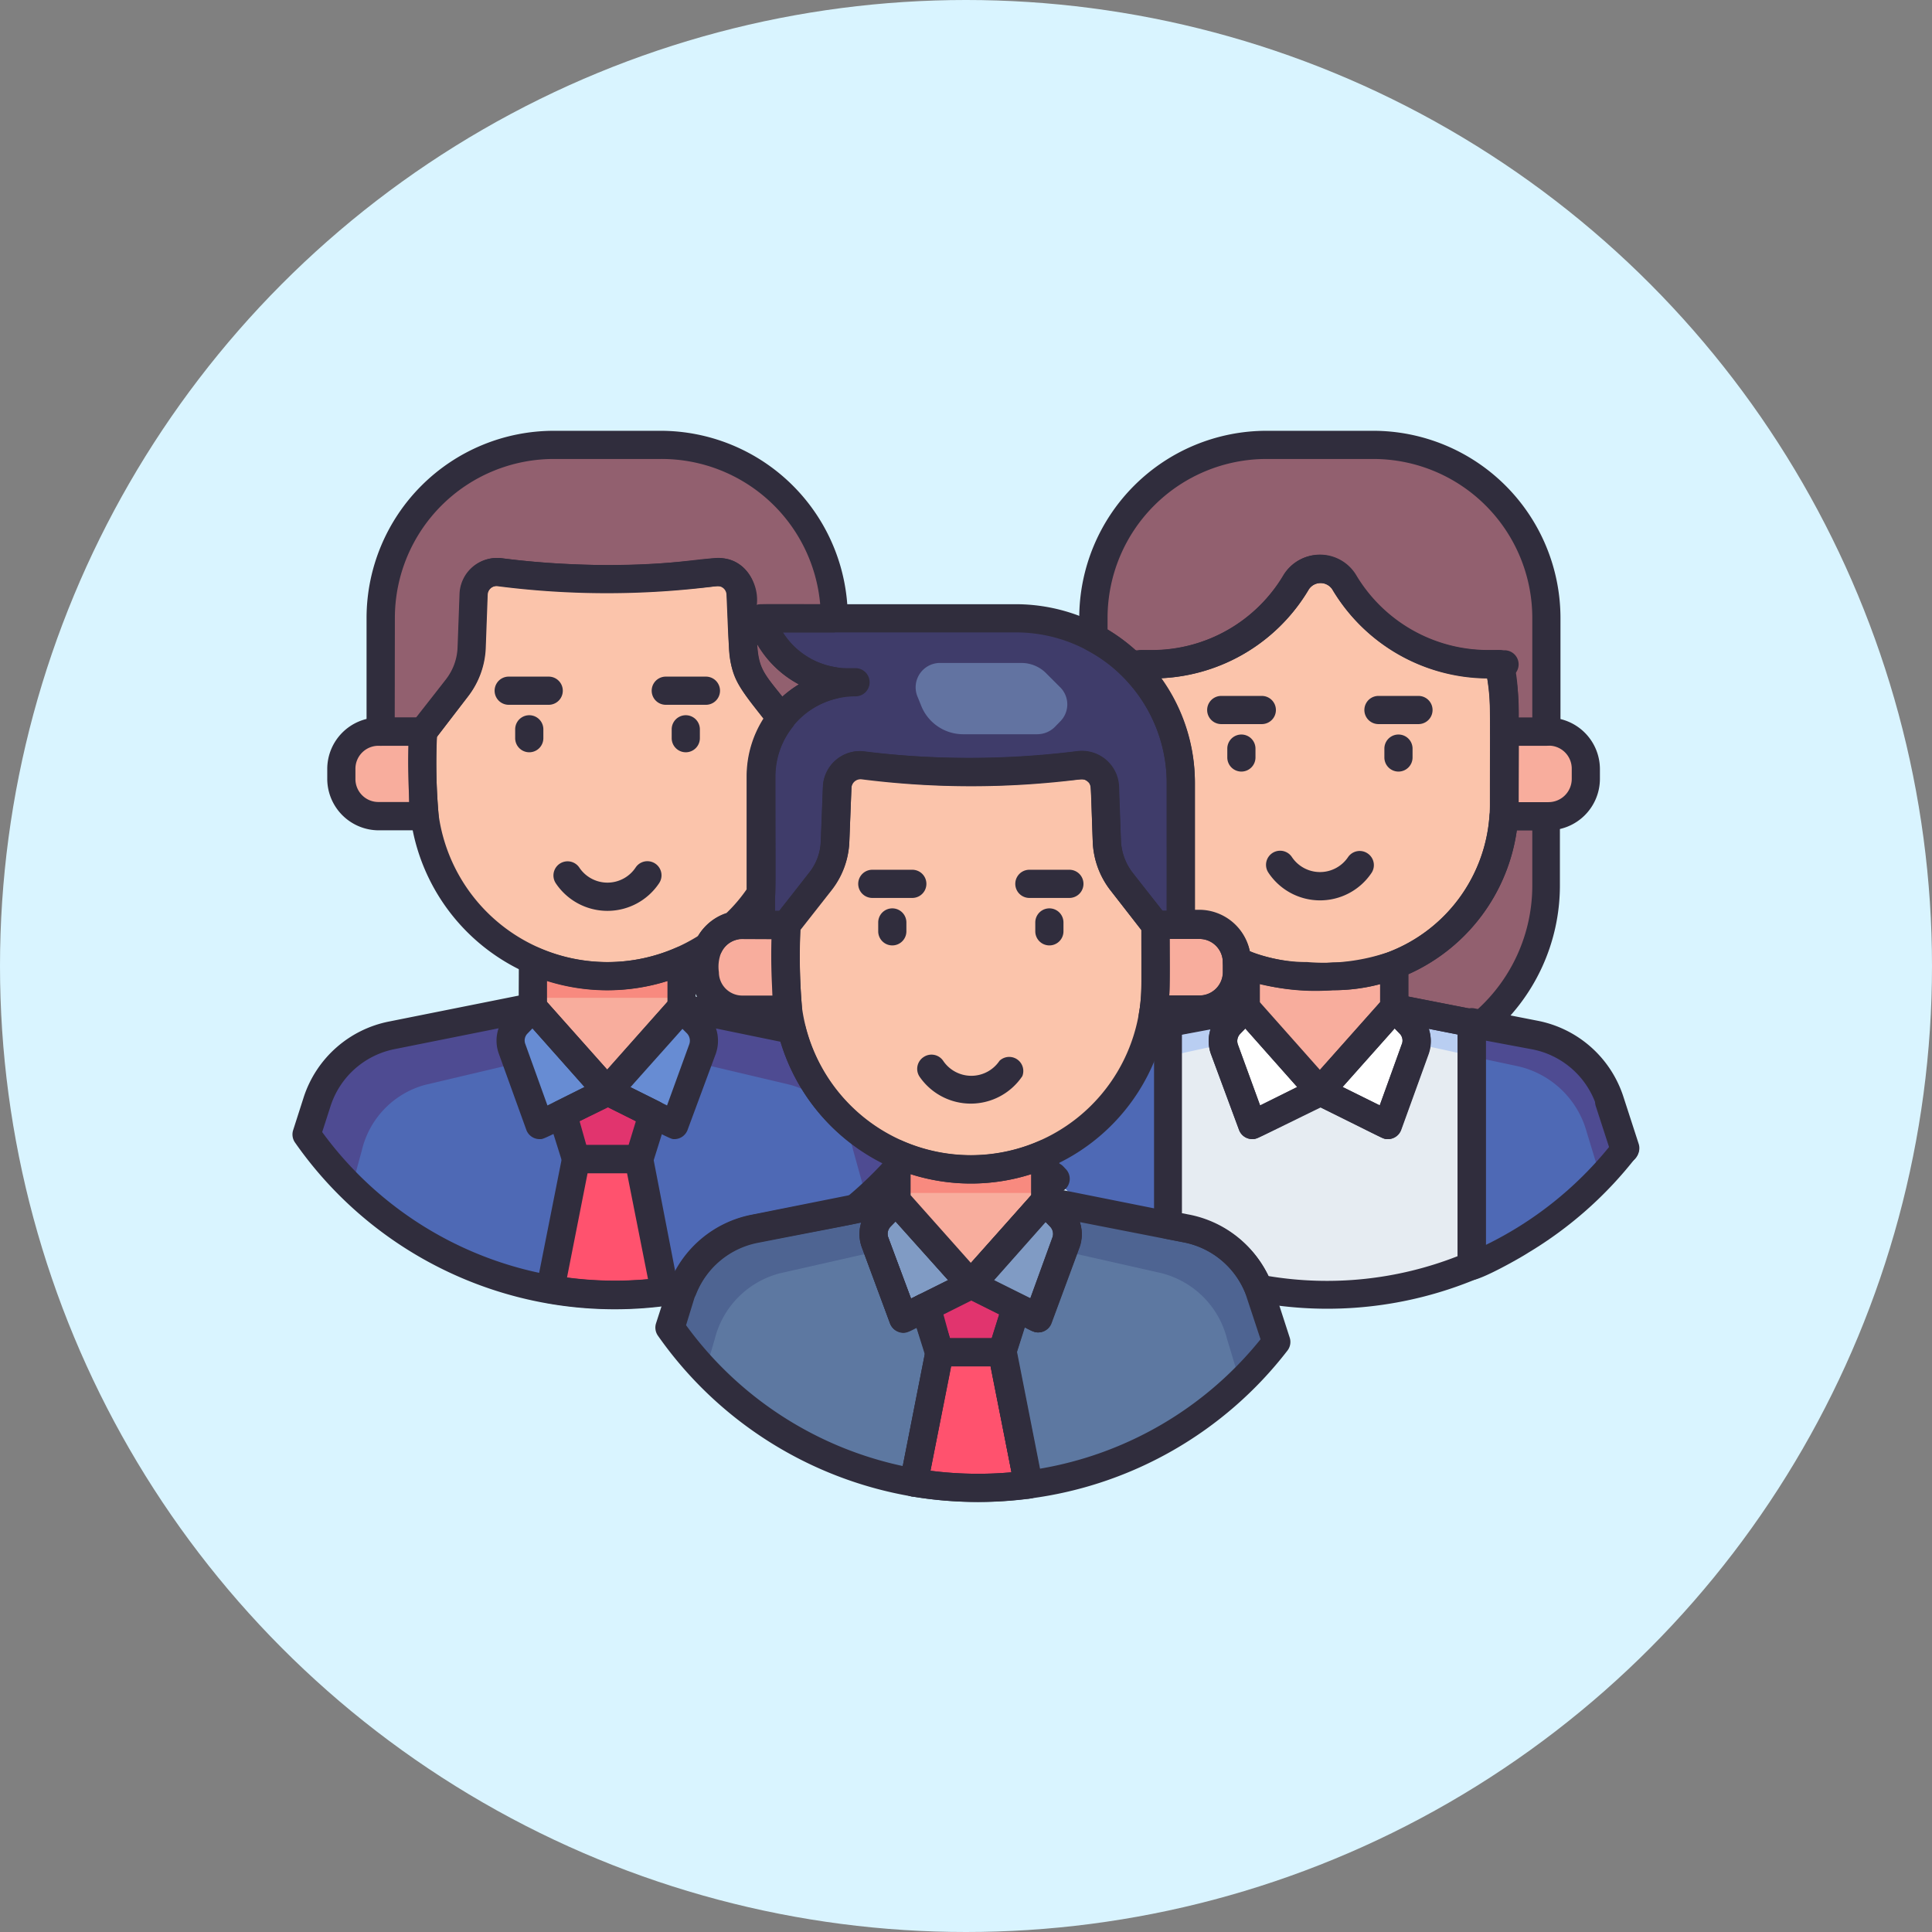 <svg xmlns="http://www.w3.org/2000/svg" version="1.1" xmlns:xlink="http://www.w3.org/1999/xlink" width="512" height="512" x="0" y="0" viewBox="0 0 96 96" style="enable-background:new 0 0 512 512" xml:space="preserve" class=""><rect x="0" y="0" width="96" height="96" fill="#808080" stroke="none"/><circle r="48" cx="48" cy="48" fill="#d9f4ff" shape="circle"></circle><g transform="matrix(0.7,0,0,0.7,14.399,14.406)"><path fill="#4e4b92" d="M44.22 61a26.77 26.77 0 0 1-43-1L2 57.58a7 7 0 0 1 5.3-4.67l10-2h10.52l10 2a7 7 0 0 1 5.29 4.67z" opacity="1" data-original="#4e4b92"></path><path fill="#4e69b5" d="M40.94 64.49a26.75 26.75 0 0 1-36-.23l-.48-.79.65-2.37a6.32 6.32 0 0 1 4.49-4.67l8.47-2h9l8.47 2A6.34 6.34 0 0 1 40 61.1z" opacity="1" data-original="#4e69b5"></path><path fill="#678cd3" d="m22.54 56.89-4.81 2.39-2-5.4a1.71 1.71 0 0 1 .38-1.79L17.26 51zM22.54 56.89l4.8 2.39 2-5.4a1.75 1.75 0 0 0-.38-1.79L27.81 51z" opacity="1" data-original="#678cd3"></path><path fill="#e1346e" d="M24.75 61.7h-4.43l-1.03-3.19 3.25-1.62 3.24 1.62z" opacity="1" data-original="#e1346e"></path><path fill="#ff526e" d="M26.62 71.09a26.83 26.83 0 0 1-8.13-.16l1.83-9.23h4.44z" opacity="1" data-original="#ff526e"></path><path fill="#92606f" d="M18.75 11h7.58a12.28 12.28 0 0 1 12.28 12.25v9.31H6.46v-9.31A12.28 12.28 0 0 1 18.75 11z" opacity="1" data-original="#92606f"></path><rect width="37.77" height="6.01" x="3.66" y="31.36" fill="#f8ad9d" rx="2.65" opacity="1" data-original="#f8ad9d"></rect><path fill="#f8ad9d" d="M27.81 50.95v-7.62H17.27v7.62l5.27 5.94z" opacity="1" data-original="#f8ad9d"></path><path fill="#f88a7f" d="M17.26 43.33h10.55v6.92H17.26z" opacity="1" data-original="#f88a7f"></path><path fill="#fbc4ab" d="M35.65 31.36v4.26a13.1 13.1 0 0 1-26.2 0v-4.26l2.42-3.09a4.93 4.93 0 0 0 1-2.83l.14-3.84a1.65 1.65 0 0 1 1.68-1.6 61.76 61.76 0 0 0 15.51 0 1.63 1.63 0 0 1 1.8 1.6l.15 3.84a4.85 4.85 0 0 0 1 2.83z" opacity="1" data-original="#fbc4ab"></path><g fill="#302d3d"><path d="M28.11 32.82a1 1 0 0 1-1-1v-.63a1 1 0 1 1 2 0v.63a1 1 0 0 1-1 1zM29.54 29.45h-2.85a1 1 0 0 1 0-2h2.85a1 1 0 0 1 0 2zM17 32.82a1 1 0 0 1-1-1v-.63a1 1 0 0 1 2 0v.63a1 1 0 0 1-1 1zM18.38 29.45h-2.84a1 1 0 1 1 0-2h2.84a1 1 0 0 1 0 2zM18.89 42.13A1 1 0 1 1 20.55 41a2.4 2.4 0 0 0 4 0 1 1 0 1 1 1.67 1.11 4.41 4.41 0 0 1-7.33.02z" fill="#302d3d" opacity="1" data-original="#302d3d" class=""></path></g><path fill="#92606f" d="M69.33 11h7.58A12.28 12.28 0 0 1 89.2 23.25v19a12.87 12.87 0 0 1-12.87 12.87h-6.41A12.87 12.87 0 0 1 57 42.25v-19A12.28 12.28 0 0 1 69.33 11z" opacity="1" data-original="#92606f"></path><path fill="#b9cef2" d="M94.81 61a26.76 26.76 0 0 1-43-1l.77-2.37a7 7 0 0 1 5.29-4.67l10-2H78.4l10 2a7 7 0 0 1 5.3 4.67z" opacity="1" data-original="#b9cef2"></path><path fill="#e6ecf2" d="M93.05 63a26.76 26.76 0 0 1-38.31.46l-.74-3 .21-.7a6.57 6.57 0 0 1 4.87-4.66c7.74-1.65 8.68-2 11.17-2 9.11 0 6.31-.31 16.94 2a6.57 6.57 0 0 1 4.87 4.66z" opacity="1" data-original="#e6ecf2" class=""></path><path fill="#4e69b5" d="M62.35 52v16.83A26.94 26.94 0 0 1 51.78 60l.76-2.37a7 7 0 0 1 5.3-4.67zM94.8 61c-.07.1-.56.71-.84 1a26.61 26.61 0 0 1-10.06 7.29V52l4.5.88a7 7 0 0 1 5.3 4.67z" opacity="1" data-original="#4e69b5"></path><path fill="#4e4b92" d="m57.84 52.91 4.51-.91v2.35l-3.27.7a6.57 6.57 0 0 0-4.87 4.66l-.21.7c.26 1.09.47 2 .74 3a27.43 27.43 0 0 1-3-3.53l.77-2.37a6.94 6.94 0 0 1 5.33-4.6zM94.81 61c-.4.6-1.67 2-1.75 2.05l-1-3.28a6.57 6.57 0 0 0-4.87-4.66l-3.29-.7V52l4.5.88a7 7 0 0 1 5.3 4.67z" opacity="1" data-original="#4e4b92"></path><path fill="#ffffff" d="m73.12 56.89-4.8 2.39-2-5.4a1.75 1.75 0 0 1 .38-1.79L67.85 51zM73.12 56.89l4.81 2.39 1.95-5.4a1.71 1.71 0 0 0-.38-1.79L78.4 51z" opacity="1" data-original="#ffffff"></path><path fill="#f8ad9d" d="M78.4 50.95v-7.62H67.85v7.62l5.27 5.94z" opacity="1" data-original="#f8ad9d"></path><rect width="37.77" height="6.01" x="54.24" y="31.36" fill="#f8ad9d" rx="2.65" opacity="1" data-original="#f8ad9d"></rect><rect width="26.2" height="31.23" x="60.03" y="17.48" fill="#fbc4ab" rx="12.18" opacity="1" data-original="#fbc4ab"></rect><path fill="#92606f" d="M59.1 26.58h2a12 12 0 0 0 10.36-5.95 1.86 1.86 0 0 1 3.24 0 12 12 0 0 0 10.36 5.95h1.63l-.51-6.77-8.54-6.67h-9L60 19.5z" opacity="1" data-original="#92606f"></path><path fill="#302d3d" d="M78.7 34.19a1 1 0 0 1-1-1v-.63a1 1 0 0 1 2 0v.63a1 1 0 0 1-1 1zM80.12 30.82h-2.84a1 1 0 0 1 0-2h2.84a1 1 0 0 1 0 2zM67.55 34.19a1 1 0 0 1-1-1v-.63a1 1 0 0 1 2 0v.63a1 1 0 0 1-1 1zM69 30.82h-2.88a1 1 0 0 1 0-2H69a1 1 0 0 1 0 2zM69.47 41.37a1 1 0 0 1 1.66-1.12 2.4 2.4 0 0 0 4 0 1 1 0 0 1 1.38-.25 1 1 0 0 1 .28 1.38 4.4 4.4 0 0 1-7.32-.01z" opacity="1" data-original="#302d3d" class=""></path><path fill="#4e6492" d="M70 74.68a26.76 26.76 0 0 1-43-1l.77-2.37a7 7 0 0 1 5.29-4.67l10-2h10.56l10 2a7 7 0 0 1 5.29 4.67z" opacity="1" data-original="#4e6492"></path><path fill="#5d78a1" d="M67.46 77.54a26.74 26.74 0 0 1-37.95-.82l.66-2.26a6.42 6.42 0 0 1 4.68-4.67l8.84-2H53l8.85 2a6.42 6.42 0 0 1 4.68 4.67z" opacity="1" data-original="#5d78a1"></path><path fill="#809bc4" d="M48.35 70.6 43.54 73l-2-5.4a1.74 1.74 0 0 1 .46-1.8l1.1-1.14zM48.35 70.6l4.8 2.4 2-5.4a1.74 1.74 0 0 0-.39-1.79l-1.1-1.14z" opacity="1" data-original="#809bc4"></path><path fill="#e1346e" d="M50.56 75.41h-4.43l-1.03-3.19 3.24-1.62 3.25 1.62z" opacity="1" data-original="#e1346e"></path><path fill="#ff526e" d="M52.42 84.8a27.08 27.08 0 0 1-8.12-.15l1.82-9.24h4.45z" opacity="1" data-original="#ff526e"></path><path fill="#f8ad9d" d="M53.62 64.66v-7.61H43.07v7.61l5.27 5.94z" opacity="1" data-original="#f8ad9d"></path><path fill="#f88a7f" d="M43.07 57.05h10.55v7.05H43.07z" opacity="1" data-original="#f88a7f"></path><rect width="37.77" height="6.01" x="29.46" y="45.07" fill="#f8ad9d" rx="2.65" opacity="1" data-original="#f8ad9d"></rect><path fill="#3f3c6a" d="M33.46 23.31a6.44 6.44 0 0 0 6.15 4.54h.56a6.71 6.71 0 0 0-6.71 6.71v10.51h29.79V35a11.71 11.71 0 0 0-11.71-11.69z" opacity="1" data-original="#3f3c6a"></path><path fill="#6273a1" d="M46.2 26.48h5.74a2.47 2.47 0 0 1 1.74.72l1 1a1.71 1.71 0 0 1 0 2.44l-.39.4a1.77 1.77 0 0 1-1.23.5h-5.23a3.21 3.21 0 0 1-3-2l-.25-.62a1.73 1.73 0 0 1 1.62-2.44z" opacity="1" data-original="#6273a1"></path><path fill="#fbc4ab" d="M61.45 45.07v4.26a13.1 13.1 0 1 1-26.2 0v-4.26L37.68 42a4.85 4.85 0 0 0 1-2.82l.15-3.84a1.64 1.64 0 0 1 1.64-1.58 61.76 61.76 0 0 0 15.51 0 1.64 1.64 0 0 1 1.84 1.57l.18 3.83A4.93 4.93 0 0 0 59 42z" opacity="1" data-original="#fbc4ab"></path><g fill="#302d3d"><path d="M53.92 46.53a1 1 0 0 1-1-1v-.63a1 1 0 1 1 2 0v.63a1 1 0 0 1-1 1zM55.34 43.16H52.5a1 1 0 0 1 0-2h2.84a1 1 0 0 1 0 2zM42.77 46.53a1 1 0 0 1-1-1v-.63a1 1 0 0 1 2 0v.63a1 1 0 0 1-1 1zM44.19 43.16h-2.84a1 1 0 1 1 0-2h2.84a1 1 0 0 1 0 2zM44.7 55.84a1 1 0 0 1 .3-1.39 1 1 0 0 1 1.38.27 2.41 2.41 0 0 0 4 0A1 1 0 0 1 52 55.81a4.41 4.41 0 0 1-7.3.03zM.37 60.52a1 1 0 0 1-.13-.88L1 57.27a8 8 0 0 1 6.06-5.34l10-2a1 1 0 0 1 .94.32l4.53 5.09 4.52-5.09A1 1 0 0 1 28 50l7.82 1.53a1 1 0 0 1 .78.74 12.1 12.1 0 0 0 6.86 8.15 1 1 0 0 1 .6.92c0 1 .08 1.35-.26 1.72a28.46 28.46 0 0 1-3.12 3c-.28.23.11.1-7.44 1.58a5.93 5.93 0 0 0-4.4 3.65 1 1 0 0 1-.75.61A27.68 27.68 0 0 1 .37 60.52zm1.93-.74A25.7 25.7 0 0 0 27.22 70a7.91 7.91 0 0 1 5.65-4.35l6.75-1.32A26.79 26.79 0 0 0 42.07 62a14.25 14.25 0 0 1-7.23-8.63L28.18 52l-4.89 5.51a1 1 0 0 1-1.5 0L16.89 52l-9.44 1.89a6 6 0 0 0-4.54 4z" fill="#302d3d" opacity="1" data-original="#302d3d" class=""></path><path d="M17.73 60.28a1 1 0 0 1-.94-.66l-1.95-5.4a2.72 2.72 0 0 1 .61-2.83c1.2-1.25 1.25-1.39 1.83-1.39a1 1 0 0 1 .73.34l5.28 5.94a1 1 0 0 1-.3 1.55c-5.22 2.54-4.93 2.45-5.26 2.45zm-.5-7.86-.35.36a.7.7 0 0 0-.16.75l1.57 4.36 2.63-1.31z" fill="#302d3d" opacity="1" data-original="#302d3d" class=""></path><path d="M27.34 60.28c-.33 0 0 .11-5.25-2.5a1 1 0 0 1-.3-1.55l5.27-5.94a1 1 0 0 1 .73-.34c.6 0 .74.31 1.85 1.44a2.79 2.79 0 0 1 .6 2.83l-2 5.4a1 1 0 0 1-.9.66zm-3.19-3.7 2.63 1.31 1.58-4.35a.76.76 0 0 0-.16-.76l-.36-.36z" fill="#302d3d" opacity="1" data-original="#302d3d" class=""></path><path d="M24.76 62.7h-4.44a1 1 0 0 1-.95-.7l-1-3.19a1 1 0 0 1 .51-1.2L22.09 56a1.06 1.06 0 0 1 .91 0l3.25 1.62a1 1 0 0 1 .51 1.2l-1 3.19a1 1 0 0 1-1 .69zm-3.71-2h3l.52-1.7-2-1-2 1z" fill="#302d3d" opacity="1" data-original="#302d3d" class=""></path><path d="M18.32 71.92a1 1 0 0 1-.81-1.18l1.83-9.23a1 1 0 0 1 1-.81h4.44a1 1 0 0 1 1 .81l1.82 9.39a1 1 0 0 1-.85 1.18 27.74 27.74 0 0 1-8.43-.16zm1.36-1.82a25.79 25.79 0 0 0 5.75.12l-1.49-7.52h-2.8zM9.45 32.36h-3a1 1 0 0 1-1-1v-8.11A13.3 13.3 0 0 1 18.75 10h7.58a13.3 13.3 0 0 1 13.28 13.25 1.06 1.06 0 0 1-1 1.06H35a5.43 5.43 0 0 0 3.75 2.47 1 1 0 0 1 .85 1V28a1 1 0 0 1-.77 1 5.57 5.57 0 0 0-3.15 2 1 1 0 0 1-1.58 0c-1.56-2-2.85-3.23-2.92-5.56-.17-4.36-.09-4.06-.37-4.29s-.48-.09-2.83.1A61.88 61.88 0 0 1 14.77 21a.67.67 0 0 0-.72.62l-.14 3.83a6 6 0 0 1-1.25 3.4L10.24 32a1 1 0 0 1-.79.36zm-2-2H9l2.12-2.71a3.93 3.93 0 0 0 .83-2.25l.14-3.84a2.65 2.65 0 0 1 3-2.51c1.62.21 3.31.35 5 .42 9 .41 10.32-1.29 12.06.19a3.21 3.21 0 0 1 1 2.73c.26-.11.07-.08 4.5-.08A11.3 11.3 0 0 0 26.33 12h-7.58A11.29 11.29 0 0 0 7.46 23.25zm25.72-5.21c.07 1.78.59 2.21 1.79 3.72a7.78 7.78 0 0 1 1.18-.87 7.49 7.49 0 0 1-2.96-2.85z" fill="#302d3d" opacity="1" data-original="#302d3d" class=""></path><path d="M9.57 38.36H6.31a3.66 3.66 0 0 1-3.65-3.65V34a3.66 3.66 0 0 1 3.65-3.65h3.14a1 1 0 0 1 1 1 43.6 43.6 0 0 0 .11 5.86 1 1 0 0 1-.99 1.15zm-3.26-6A1.63 1.63 0 0 0 4.66 34v.7a1.63 1.63 0 0 0 1.65 1.65h2.16v-4zM21.79 57.55l-5.28-5.94c-.33-.37-.25-.38-.25-4a1 1 0 0 1 1.41-.91 12.18 12.18 0 0 0 9.74 0 1 1 0 0 1 1.4.91V51c0 .54.11.25-5.52 6.6a1 1 0 0 1-1.5-.05zm-3.53-7 4.28 4.81 4.27-4.81v-1.49a14.25 14.25 0 0 1-8.55 0z" fill="#302d3d" opacity="1" data-original="#302d3d" class=""></path><path d="M8.58 37.49a45.7 45.7 0 0 1-.13-6.13c0-.46 0-.32 2.63-3.71a3.93 3.93 0 0 0 .83-2.25l.14-3.84a2.65 2.65 0 0 1 3-2.51 59.14 59.14 0 0 0 15 0 2.63 2.63 0 0 1 3 2.52c.22 5.76-.18 4.63 2.65 8.22a1 1 0 0 1 0 1.24 5.62 5.62 0 0 0-1.22 3.53c0 8.92.07 8.5-.17 8.85a13.17 13.17 0 0 1-2.07 2.45 1 1 0 0 1-.46.25 1.66 1.66 0 0 0-1.12.88 1.07 1.07 0 0 1-.34.39 14.11 14.11 0 0 1-21.74-9.89zm1.87-5.78a40.37 40.37 0 0 0 .11 5.51A12.1 12.1 0 0 0 29 45.85a3.63 3.63 0 0 1 2-1.62 11 11 0 0 0 1.43-1.68v-8a7.64 7.64 0 0 1 1.19-4.12C31 27.06 31.27 27.58 31 21.64a.63.63 0 0 0-.71-.61 60.9 60.9 0 0 1-15.56 0 .66.66 0 0 0-.72.62l-.14 3.83a6 6 0 0 1-1.25 3.4zM84.55 53.16c-.16 0 .27.07-6.34-1.23a1 1 0 0 1-.81-1v-3A1 1 0 0 1 78 47a11.2 11.2 0 0 0 7.16-9.69 1 1 0 0 1 1-.93h3a1 1 0 0 1 1 1v4.89a13.9 13.9 0 0 1-5 10.68 1 1 0 0 1-.61.21zm-5.15-3 4.87.95a11.88 11.88 0 0 0 3.93-8.83v-3.92h-1.1a13.22 13.22 0 0 1-7.7 10.22zm-17.7 3c-.45 0-.71-.26-1.16-.68s-.28-1-.2-1.53a1 1 0 0 1 1-.86h3.25a1.66 1.66 0 0 0 1.65-1.66v-.78a1 1 0 0 1 1.45-.89l.53.22a1 1 0 0 1 .64.93V51a1 1 0 0 1-.87 1c-6.59 1.23-6.15 1.15-6.29 1.15z" fill="#302d3d" opacity="1" data-original="#302d3d" class=""></path><path d="M74.05 49.71a15.7 15.7 0 0 1-6.57-.88c-.63-.24-1.23-.44-1.25-1.16a1.66 1.66 0 0 0-1.65-1.6h-1.33a1 1 0 0 1-1-1V35a10.67 10.67 0 0 0-2.73-7.13c-.42-.47-.2-1-.1-1.45a1.12 1.12 0 0 1 1-.86h.73a10.9 10.9 0 0 0 9.43-5.35 3 3 0 0 1 5.1 0 10.9 10.9 0 0 0 9.43 5.35h.73c1.65 0 1.39 3.3 1.39 11a13.19 13.19 0 0 1-13.18 13.15zm-5.9-2.77a10.75 10.75 0 0 0 4.06.77A14.12 14.12 0 0 0 78 47a11.21 11.21 0 0 0 7.19-10.45c0-7.38.06-7.56-.19-9a12.89 12.89 0 0 1-11-6.3 1 1 0 0 0-1.66 0 12.86 12.86 0 0 1-10.47 6.31A12.68 12.68 0 0 1 64.25 35v9h.33a3.68 3.68 0 0 1 3.57 2.94zM54.37 64.1a1 1 0 0 1-.76-.34l-.14-.15a1 1 0 1 1 1.43-1.4l.17.18a1 1 0 0 1-.7 1.71zM61.7 53.15a1 1 0 0 1-.2-2c.65-.13 1-.28 1.48.08a1 1 0 0 1-.45 1.77 4.67 4.67 0 0 1-.83.15z" fill="#302d3d" opacity="1" data-original="#302d3d" class=""></path><path d="M68.58 71.85a1 1 0 0 1-.74-.61 5.93 5.93 0 0 0-4.4-3.64l-1.28-.25a1 1 0 0 1-.81-1V52a1 1 0 0 1 .81-1l5.49-1a1 1 0 0 1 .92 1.68l-1.11 1.14a.75.75 0 0 0-.16.76l1.58 4.33L72.67 56a1.06 1.06 0 0 1 .89 0l3.81 1.89 1.57-4.34a.71.71 0 0 0-.15-.75l-1.11-1.15a1 1 0 0 1 .91-1.65l5.5 1.08a1 1 0 0 1 .81 1v17.19a1 1 0 0 1-.62.92 27.57 27.57 0 0 1-15.7 1.66zm.89-1.85a25.39 25.39 0 0 0 13.43-1.41V52.85l-2.05-.4a2.72 2.72 0 0 1 0 1.78l-1.95 5.39a1 1 0 0 1-1.38.56L73.12 58l-4.35 2.17a1 1 0 0 1-1.39-.56l-2-5.4a2.69 2.69 0 0 1 0-1.77l-2.05.4v12.7l.47.09A7.9 7.9 0 0 1 69.47 70z" fill="#302d3d" opacity="1" data-original="#302d3d" class=""></path></g><g fill="#302d3d"><path d="M94.8 62a1 1 0 0 1-1-.69l-1.1-3.39a1 1 0 0 1 1.9-.62l1.11 3.38A1 1 0 0 1 94.8 62z" fill="#302d3d" opacity="1" data-original="#302d3d" class=""></path><path d="M83.9 70.29a1 1 0 0 1-1-1V52a1 1 0 0 1 1.2-1l4.49.88a8 8 0 0 1 6.06 5.34l1.1 3.39a1 1 0 0 1-.15.91 27.8 27.8 0 0 1-7.68 6.82c-.58.38-3.36 1.95-4.02 1.95zm1-17v14.5a25.85 25.85 0 0 0 8.79-7l-.94-2.88a6 6 0 0 0-4.54-4zM68.32 60.28a1 1 0 0 1-.94-.66l-2-5.4A2.75 2.75 0 0 1 66 51.4c1.21-1.23 1.31-1.4 1.87-1.4a1 1 0 0 1 .73.34l5.27 5.94a1 1 0 0 1-.3 1.56c-5.19 2.53-4.92 2.44-5.25 2.44zm-.5-7.86-.36.37a.75.75 0 0 0-.16.76l1.58 4.33 2.63-1.3z" fill="#302d3d" opacity="1" data-original="#302d3d" class=""></path><path d="M77.93 60.28c-.33 0 0 .1-5.25-2.49a1 1 0 0 1-.31-1.56l5.28-5.94a1 1 0 0 1 .73-.34c.62 0 .72.29 1.84 1.45a2.71 2.71 0 0 1 .6 2.82l-1.95 5.4a1 1 0 0 1-.94.66zm-3.19-3.7 2.63 1.3c1.83-5.06 1.52-4.25 1.57-4.35a.7.7 0 0 0-.15-.74l-.36-.37z" fill="#302d3d" opacity="1" data-original="#302d3d" class=""></path><path d="m72.37 57.55-5.27-5.94c-.33-.38-.25-.43-.25-3.71a1 1 0 0 1 1.37-.9 14 14 0 0 0 5.83.74c3.41 0 4-1.24 4.92-.62a1 1 0 0 1 .43.82v3c0 .53.14.22-5.53 6.6a1 1 0 0 1-1.5.01zm-3.52-7 4.27 4.81 4.28-4.81v-1.27a12.93 12.93 0 0 1-3.35.43 18 18 0 0 1-5.2-.43zM89.35 38.36H86.2a1 1 0 0 1-.73-.32c-.38-.4-.24-.73-.24-1.51v-5.17a1 1 0 0 1 1-1h3.12A3.66 3.66 0 0 1 93 34v.7a3.66 3.66 0 0 1-3.65 3.66zm-2.12-2h2.12A1.65 1.65 0 0 0 91 34.71V34a1.63 1.63 0 0 0-1.65-1.65h-2.12z" fill="#302d3d" opacity="1" data-original="#302d3d" class=""></path><path d="M89.2 32.36h-3a1 1 0 0 1-1-1 19.18 19.18 0 0 0-.2-3.78 12.89 12.89 0 0 1-11-6.33 1 1 0 0 0-1.66 0 12.88 12.88 0 0 1-11.1 6.33 1 1 0 0 1-.68.61c-1.12.29-1.05-1.07-4-2.63a1 1 0 0 1-.52-.88v-1.43A13.3 13.3 0 0 1 69.33 10h7.58A13.3 13.3 0 0 1 90.2 23.25v8.11a1 1 0 0 1-1 1zm-2-2h1v-7.11A11.29 11.29 0 0 0 76.91 12h-7.58a11.29 11.29 0 0 0-11.28 11.25v.85a13 13 0 0 1 2.06 1.54c.21-.08.3-.06 1-.06a10.9 10.9 0 0 0 9.43-5.35 3 3 0 0 1 5.1 0 10.9 10.9 0 0 0 9.43 5.35h.73a1 1 0 0 1 1 .75 14.55 14.55 0 0 1 .43 4.03z" fill="#302d3d" opacity="1" data-original="#302d3d" class=""></path><path d="M60.42 27.58H60a1 1 0 0 1 0-2h.39a1 1 0 0 1 0 2zM86.23 27.58h-.39a1 1 0 0 1 0-2h.39a1 1 0 0 1 0 2zM44.13 85.64a27.7 27.7 0 0 1-18-11.41 1 1 0 0 1-.13-.88c.76-2.35.78-2.42.94-2.83a7.89 7.89 0 0 1 5.88-4.88l10-2a1 1 0 0 1 .91 1.67l-1.1 1.14a.74.74 0 0 0-.17.76l1.64 4.39.56-.28a1 1 0 0 1 1.39.59c1.13 3.49 1.17 3.41 1 3.83l-1.79 9.1a1 1 0 0 1-1.13.8zm-16-12.15a25.64 25.64 0 0 0 15.4 10l1.58-8-.59-1.82c-.62.31-.87.47-1.33.29a1 1 0 0 1-.57-.59l-2-5.4a2.75 2.75 0 0 1 0-1.77l-7.37 1.4a5.94 5.94 0 0 0-4.54 4zM51.44 85c-2-10.33-1.94-9.56-1.83-9.89l1-3.19a1 1 0 0 1 1.39-.6l.56.28 1.58-4.35a.74.74 0 0 0-.17-.76l-1.1-1.14a1 1 0 0 1 .91-1.67l10 2a7.9 7.9 0 0 1 5.92 4.82c.23.63 0-.09 1.28 3.87a1 1 0 0 1-.16.92 27.56 27.56 0 0 1-18.27 10.5 1 1 0 0 1-1.11-.79zm.16-9.54 1.62 8.22a25.6 25.6 0 0 0 15.69-9.19l-1.08-3.27a5.93 5.93 0 0 0-4.39-3.61l-7.36-1.44a2.72 2.72 0 0 1 0 1.76l-2 5.41a1 1 0 0 1-1.38.56l-.52-.26z" fill="#302d3d" opacity="1" data-original="#302d3d" class=""></path><path d="M44.13 85.64a1 1 0 0 1-.81-1.18l1.77-9-.59-1.82-.52.26a1 1 0 0 1-1.38-.56l-2-5.4a2.72 2.72 0 0 1 .61-2.82c1.25-1.3 1.31-1.46 1.84-1.45a1 1 0 0 1 .73.34l4.53 5.09 4.56-5.1a1 1 0 0 1 .73-.34c.53 0 .62.18 1.84 1.45a2.74 2.74 0 0 1 .61 2.82l-2 5.4a1 1 0 0 1-.57.59c-.49.19-.8 0-1.33-.29l-.59 1.82 1.8 9.16a1 1 0 0 1-.84 1.18 28.21 28.21 0 0 1-8.39-.15zm1.35-1.82a26.49 26.49 0 0 0 5.75.11c-1.8-9.13-1.73-8.5-1.62-8.83l1-3.19a1 1 0 0 1 1.39-.59l.56.28 1.58-4.35a.74.74 0 0 0-.17-.76l-.35-.36-4.52 5.13a1 1 0 0 1-1.5 0L43 66.13l-.35.36a.74.74 0 0 0-.17.76l1.62 4.35c.58-.29.89-.51 1.39-.3a1 1 0 0 1 .56.61l1 3.19c.14.35.2-.24-1.57 8.72z" fill="#302d3d" opacity="1" data-original="#302d3d" class=""></path><path d="M43.54 74a1 1 0 0 1-.94-.66l-2-5.4a2.72 2.72 0 0 1 .61-2.82c1.25-1.3 1.31-1.46 1.84-1.45a1 1 0 0 1 .73.34l5.28 5.94a1 1 0 0 1-.3 1.55c-5.18 2.58-4.89 2.5-5.22 2.5zM43 66.13l-.35.36a.74.74 0 0 0-.17.76l1.62 4.35 2.63-1.31z" fill="#302d3d" opacity="1" data-original="#302d3d" class=""></path><path d="M53.15 74c-.33 0 0 .11-5.25-2.5a1 1 0 0 1-.3-1.55L52.87 64a1 1 0 0 1 .73-.34c.53 0 .62.18 1.84 1.45a2.74 2.74 0 0 1 .61 2.82l-2 5.4a1 1 0 0 1-.9.67zM50 70.29l2.63 1.31 1.58-4.35a.74.74 0 0 0-.17-.76l-.35-.36z" fill="#302d3d" opacity="1" data-original="#302d3d" class=""></path><path d="M50.56 76.41h-4.43a1 1 0 0 1-1-.69l-1-3.19a1 1 0 0 1 .5-1.2l3.25-1.62a1 1 0 0 1 .9 0L52 71.33a1 1 0 0 1 .5 1.2l-1 3.19a1 1 0 0 1-.94.69zm-3.7-2h3l.54-1.68-2-1-2 1z" fill="#302d3d" opacity="1" data-original="#302d3d" class=""></path><path d="M44.13 85.64a1 1 0 0 1-.81-1.18l1.82-9.24a1 1 0 0 1 1-.81h4.45a1 1 0 0 1 1 .81l1.85 9.39a1 1 0 0 1-.84 1.18 28.21 28.21 0 0 1-8.47-.15zm1.35-1.82a26.49 26.49 0 0 0 5.75.11l-1.48-7.52h-2.81zM47.6 71.26l-5.28-5.94c-.33-.37-.25-.38-.25-4a1 1 0 0 1 1.42-.91 12.09 12.09 0 0 0 9.72 0 1 1 0 0 1 1.41.91c0 3.58.08 3.61-.25 4l-5.27 5.94a1 1 0 0 1-1.5 0zm-3.53-7 4.28 4.81 4.27-4.81v-1.49a14.1 14.1 0 0 1-8.55 0zM35.37 52.08h-3.26a3.66 3.66 0 0 1-3.65-3.66 4.4 4.4 0 0 1 .39-2.33 3.64 3.64 0 0 1 3.26-2h3.14a1 1 0 0 1 1 1 43.9 43.9 0 0 0 .11 5.87 1 1 0 0 1-.99 1.12zm-3.26-6a1.64 1.64 0 0 0-1.47.92 2.7 2.7 0 0 0-.18 1.43 1.66 1.66 0 0 0 1.65 1.66h2.16v-4zM64.58 52.08h-3.25a1 1 0 0 1-.75-.34c-.45-.52-.13-.79-.13-2.41v-4.26a1 1 0 0 1 1-1h3.13a3.68 3.68 0 0 1 3.65 3.54v.81a3.66 3.66 0 0 1-3.65 3.66zm-2.15-2h2.15a1.66 1.66 0 0 0 1.65-1.66v-.76a1.66 1.66 0 0 0-1.65-1.59h-2.13c0 3.49.01 3.47-.02 4.01z" fill="#302d3d" opacity="1" data-original="#302d3d" class=""></path><path d="M63.25 46.07h-1.8a1 1 0 0 1-.79-.38l-2.42-3.09A6 6 0 0 1 57 39.2c-.15-4.19-.07-4.06-.37-4.31s-.4-.14-2.2 0a58.42 58.42 0 0 1-13.84-.2.66.66 0 0 0-.72.61l-.15 3.85a5.92 5.92 0 0 1-1.24 3.39L36 45.69a1 1 0 0 1-.79.38h-1.75a1 1 0 0 1-1-1V34.56A7.7 7.7 0 0 1 36.14 28a7.51 7.51 0 0 1-3.64-4.4 1 1 0 0 1 1-1.29h18.04A12.72 12.72 0 0 1 64.25 35v10a1 1 0 0 1-1 1.07zm-1.31-2h.31V35a10.71 10.71 0 0 0-10.71-10.69H35a5.45 5.45 0 0 0 4.6 2.54h.56a1 1 0 0 1 0 2 5.71 5.71 0 0 0-5.71 5.71v9.51h.3l2.13-2.71a3.77 3.77 0 0 0 .82-2.23l.15-3.85a2.63 2.63 0 0 1 2.64-2.54 62.38 62.38 0 0 0 15.38 0 2.64 2.64 0 0 1 3 2.52l.13 3.86a4 4 0 0 0 .83 2.25z" fill="#302d3d" opacity="1" data-original="#302d3d" class=""></path><path d="M48.36 63.43a14.12 14.12 0 0 1-14-12.23 43.33 43.33 0 0 1-.13-6.13c0-.45 0-.3 2.64-3.71a3.77 3.77 0 0 0 .82-2.23l.15-3.85a2.64 2.64 0 0 1 3-2.52 60 60 0 0 0 15 0 2.64 2.64 0 0 1 3 2.52l.16 3.84a4 4 0 0 0 .83 2.25c2.6 3.32 2.63 3.24 2.63 3.7 0 3.89.11 5.38-.37 7.42a14.08 14.08 0 0 1-13.73 10.94zm-12.11-18a41.61 41.61 0 0 0 .11 5.52 12.1 12.1 0 0 0 23.9.5c.25-1.39.19-1.9.19-6l-2.21-2.85A6 6 0 0 1 57 39.2l-.14-3.85a.64.64 0 0 0-.71-.61 61.85 61.85 0 0 1-15.56 0 .65.65 0 0 0-.72.61l-.15 3.85a5.92 5.92 0 0 1-1.24 3.39z" fill="#302d3d" opacity="1" data-original="#302d3d" class=""></path></g></g></svg>